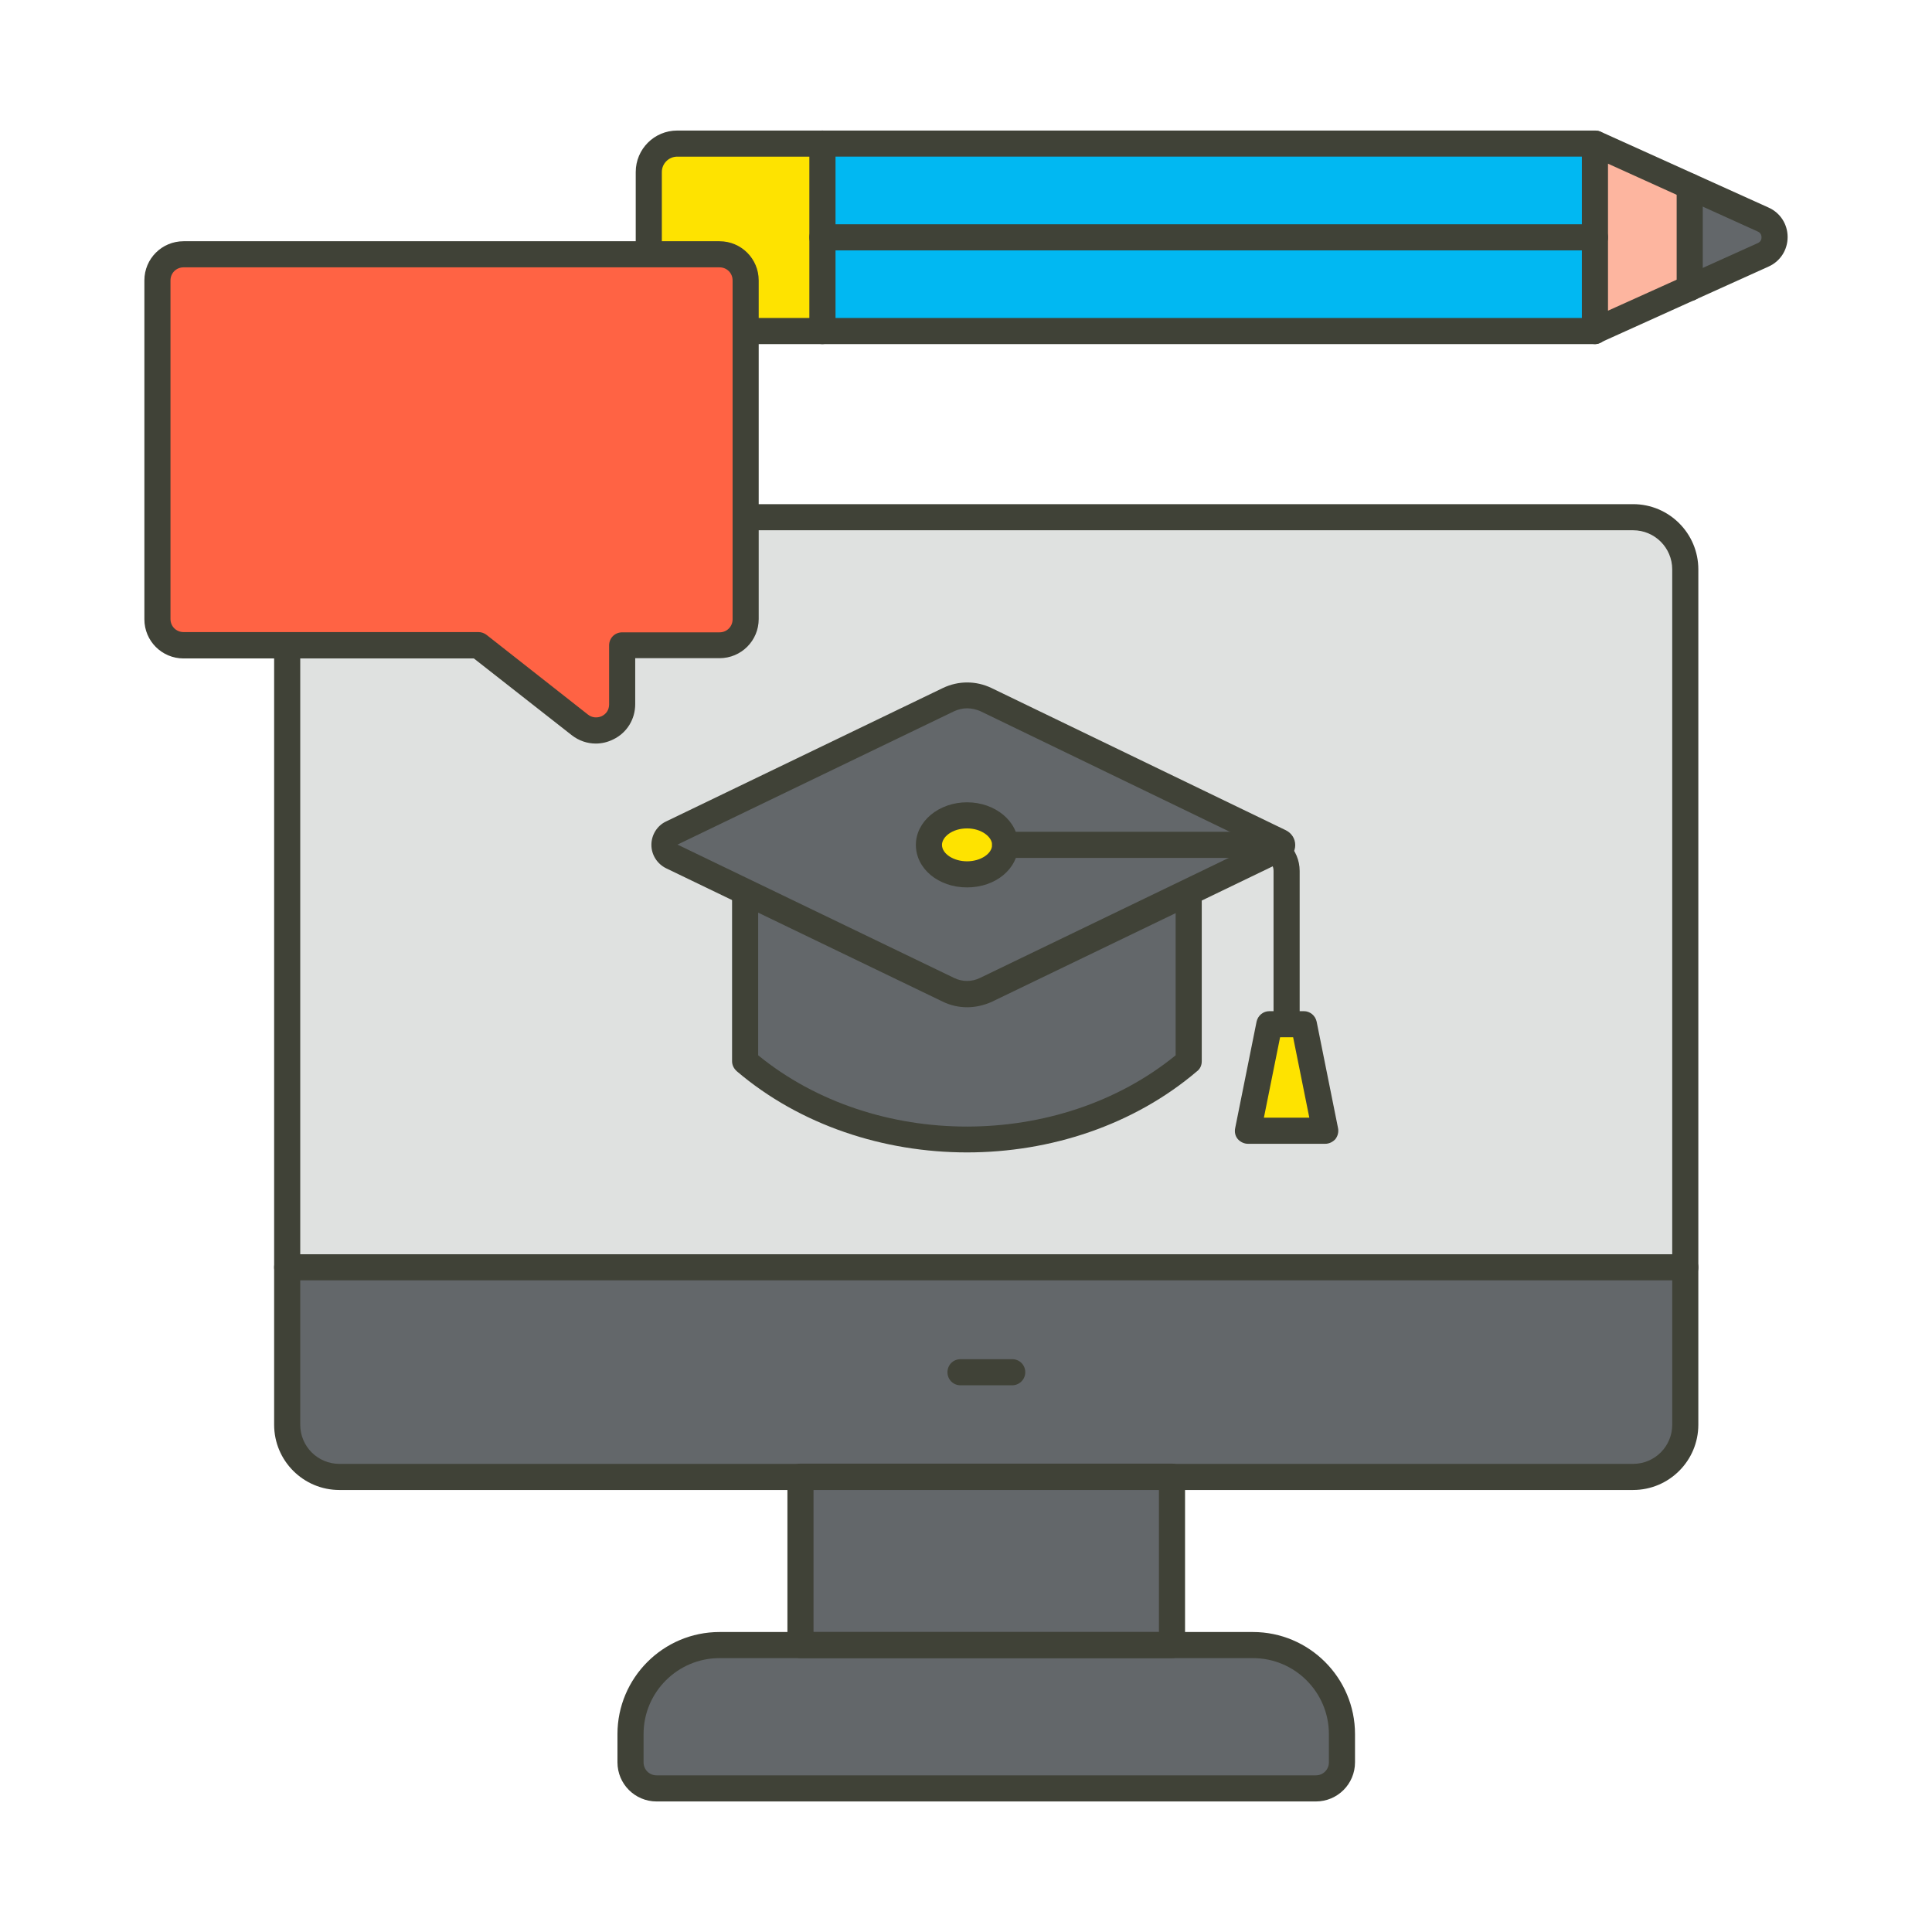 <svg id="Layer_1" enable-background="new 0 0 74 74" height="512" viewBox="0 0 74 74" width="512" xmlns="http://www.w3.org/2000/svg"><g><g><g><path d="m31.5 5.5h29.6v7.18h-29.6z" fill="#01b8f2"/></g><g><path d="m61.09 13.18h-29.59c-.28 0-.5-.22-.5-.5v-7.18c0-.28.22-.5.5-.5h29.59c.28 0 .5.22.5.5v7.18c0 .27-.22.5-.5.5zm-29.09-1h28.59v-6.18h-28.59z" fill="#404237"/></g><g><path d="m31.5 5.5h-5.56c-.6 0-1.09.49-1.09 1.09v5c0 .6.49 1.09 1.09 1.09h5.56z" fill="#fee300"/></g><g><path d="m31.5 13.18h-5.56c-.88 0-1.59-.71-1.59-1.59v-5c0-.88.71-1.59 1.59-1.59h5.56c.27 0 .5.22.5.5v7.18c0 .27-.23.5-.5.5zm-5.56-7.18c-.32 0-.59.26-.59.59v5c0 .32.26.59.59.59h5.06v-6.18z" fill="#404237"/></g><g><path d="m61.09 12.68 6.44-2.91c.58-.26.58-1.09 0-1.35l-6.44-2.92z" fill="#fdb59f"/></g><g><path d="m67.53 8.42-2.81-1.28v3.89l2.81-1.27c.58-.25.59-1.08 0-1.34z" fill="#63676a"/></g><g><path d="m64.72 11.53c-.28 0-.5-.22-.5-.5v-3.89c0-.28.22-.5.5-.5s.5.22.5.5v3.89c0 .28-.22.5-.5.5z" fill="#404237"/></g><g><path d="m61.09 13.18c-.09 0-.19-.03-.27-.08-.14-.09-.23-.25-.23-.42v-7.18c0-.17.09-.33.23-.42s.32-.1.48-.04l6.44 2.91c.45.2.73.64.73 1.13s-.28.93-.73 1.13l-6.44 2.91c-.07.04-.14.06-.21.06zm.5-6.91v5.63l5.74-2.59c.13-.06.14-.17.14-.22s-.01-.16-.14-.22z" fill="#404237"/></g><g><path d="m61.09 9.59h-29.59c-.28 0-.5-.22-.5-.5s.22-.5.5-.5h29.59c.28 0 .5.22.5.5s-.22.5-.5.5z" fill="#404237"/></g></g><g><g><path d="m30.66 56.57h14.23v6.45h-14.23z" fill="#63676a"/></g><g><path d="m24.15 66.42v1.08c0 .55.45 1 1 1h25.25c.55 0 1-.45 1-1v-1.08c0-1.88-1.53-3.41-3.41-3.41h-20.43c-1.88 0-3.41 1.53-3.41 3.41z" fill="#63676a"/></g><g><path d="m11 21.81v26.74h53.55v-26.74c0-1.1-.9-2-2-2h-49.55c-1.11 0-2 .89-2 2z" fill="#dfe1e0"/></g><g><path d="m64.55 49.04h-53.55c-.28 0-.5-.22-.5-.5v-26.73c0-1.38 1.12-2.5 2.5-2.5h49.55c1.38 0 2.5 1.12 2.5 2.5v26.74c0 .27-.22.49-.5.49zm-53.05-1h52.55v-26.23c0-.83-.67-1.5-1.5-1.5h-49.55c-.83 0-1.5.67-1.5 1.5z" fill="#404237"/></g><g><path d="m11 48.54v6.03c0 1.1.9 2 2 2h49.55c1.1 0 2-.9 2-2v-6.03z" fill="#63676a"/></g><g><path d="m62.55 57.07h-49.55c-1.38 0-2.5-1.12-2.5-2.5v-6.03c0-.28.22-.5.5-.5h53.55c.28 0 .5.22.5.5v6.03c0 1.38-1.12 2.5-2.5 2.5zm-51.05-8.03v5.53c0 .83.67 1.5 1.5 1.5h49.55c.83 0 1.5-.67 1.5-1.5v-5.53z" fill="#404237"/></g><g><path d="m44.89 63.51h-14.23c-.28 0-.5-.22-.5-.5v-6.45c0-.28.22-.5.5-.5h14.23c.28 0 .5.22.5.5v6.45c0 .28-.22.5-.5.5zm-13.73-1h13.23v-5.45h-13.23z" fill="#404237"/></g><g><path d="m50.4 69h-25.25c-.83 0-1.5-.67-1.5-1.5v-1.08c0-2.15 1.75-3.91 3.91-3.91h20.43c2.15 0 3.91 1.75 3.91 3.91v1.08c0 .83-.67 1.5-1.5 1.5zm-22.84-5.49c-1.6 0-2.91 1.3-2.91 2.91v1.08c0 .28.22.5.5.5h25.25c.28 0 .5-.22.5-.5v-1.08c0-1.6-1.3-2.91-2.91-2.91z" fill="#404237"/></g><g><path d="m38.77 53.06h-1.98c-.28 0-.5-.22-.5-.5s.22-.5.5-.5h1.98c.28 0 .5.22.5.5s-.23.5-.5.5z" fill="#404237"/></g></g><g><path d="m6.03 10.74v12.97c0 .55.45 1 1 1h11.3l3.93 3.09c.64.5 1.57.05 1.57-.76v-2.32h3.73c.55 0 1-.45 1-1v-12.98c0-.55-.45-1-1-1h-20.53c-.55 0-1 .45-1 1z" fill="#ff6344"/></g><g><path d="m22.82 28.48c-.33 0-.65-.11-.92-.32l-3.75-2.94h-11.12c-.83 0-1.5-.67-1.5-1.5v-12.98c0-.83.67-1.5 1.5-1.5h20.53c.83 0 1.5.67 1.5 1.5v12.97c0 .83-.67 1.5-1.5 1.5h-3.23v1.76c0 .58-.32 1.1-.84 1.35-.22.11-.45.16-.67.16zm-15.79-18.24c-.28 0-.5.22-.5.5v12.97c0 .28.22.5.5.5h11.3c.11 0 .22.04.31.11l3.88 3.05c.15.12.35.14.53.06.18-.09.28-.25.28-.45v-2.26c0-.28.22-.5.5-.5h3.73c.28 0 .5-.22.5-.5v-12.98c0-.28-.22-.5-.5-.5z" fill="#404237"/></g><g><g><g><path d="m45.53 34.18v6.47c-4.7 4-12.3 4-16.99 0v-6.47z" fill="#63676a"/></g><g><path d="m37.04 44.14c-3.19 0-6.39-1.04-8.82-3.11-.11-.1-.18-.23-.18-.38v-6.47c0-.28.22-.5.5-.5s.5.22.5.5v6.24c4.46 3.64 11.53 3.64 15.99 0v-6.24c0-.28.22-.5.5-.5s.5.22.5.5v6.47c0 .15-.06.29-.18.38-2.43 2.07-5.62 3.11-8.81 3.11z" fill="#404237"/></g><g><path d="m48.34 32.82-10.58 5.11c-.45.22-.97.22-1.41 0l-10.6-5.11c-.38-.18-.38-.72 0-.91l10.6-5.11c.45-.22.97-.22 1.42 0l10.58 5.11c.37.18.37.72-.01.91z" fill="#63676a"/></g><g><path d="m37.04 38.58c-.31 0-.63-.07-.92-.21l-10.6-5.11c-.35-.17-.57-.52-.57-.9s.22-.74.57-.9l10.6-5.11c.59-.28 1.26-.28 1.85 0l11.28 5.45c.22.11.36.32.36.57 0 .24-.14.46-.36.57l-11.28 5.44c-.3.13-.61.2-.93.2zm0-11.45c-.17 0-.33.04-.49.11l-10.6 5.11 10.6 5.11c.31.15.67.15.98 0l10.59-5.11-10.59-5.12c-.15-.06-.32-.1-.49-.1z" fill="#404237"/></g><g><path d="m38.5 32.36c0 .63-.65 1.13-1.46 1.13s-1.46-.5-1.46-1.13c0-.62.65-1.13 1.46-1.13s1.46.51 1.46 1.13z" fill="#fee300"/></g><g><path d="m37.04 33.99c-1.1 0-1.96-.72-1.96-1.63 0-.9.88-1.63 1.96-1.63s1.96.73 1.96 1.63c0 .91-.86 1.63-1.96 1.63zm0-2.26c-.57 0-.96.33-.96.63 0 .34.44.63.96.63s.96-.29.96-.63c0-.3-.4-.63-.96-.63z" fill="#404237"/></g><g><path d="m49.28 39.74c-.28 0-.5-.22-.5-.5v-5.88c0-.28-.22-.5-.5-.5h-9.78c-.28 0-.5-.22-.5-.5s.22-.5.5-.5h9.78c.83 0 1.5.67 1.5 1.5v5.88c0 .27-.23.5-.5.5z" fill="#404237"/></g></g><g><path d="m49.94 39.24.82 4.07h-2.97l.82-4.07z" fill="#fee300"/></g><g><path d="m50.76 43.81h-2.96c-.15 0-.29-.07-.39-.18-.1-.12-.13-.27-.1-.42l.82-4.08c.05-.23.25-.4.49-.4h1.32c.24 0 .44.17.49.4l.82 4.08c.03.15-.01.3-.1.42-.1.11-.24.18-.39.18zm-2.35-1h1.74l-.62-3.08h-.5z" fill="#404237"/></g></g></g></svg>